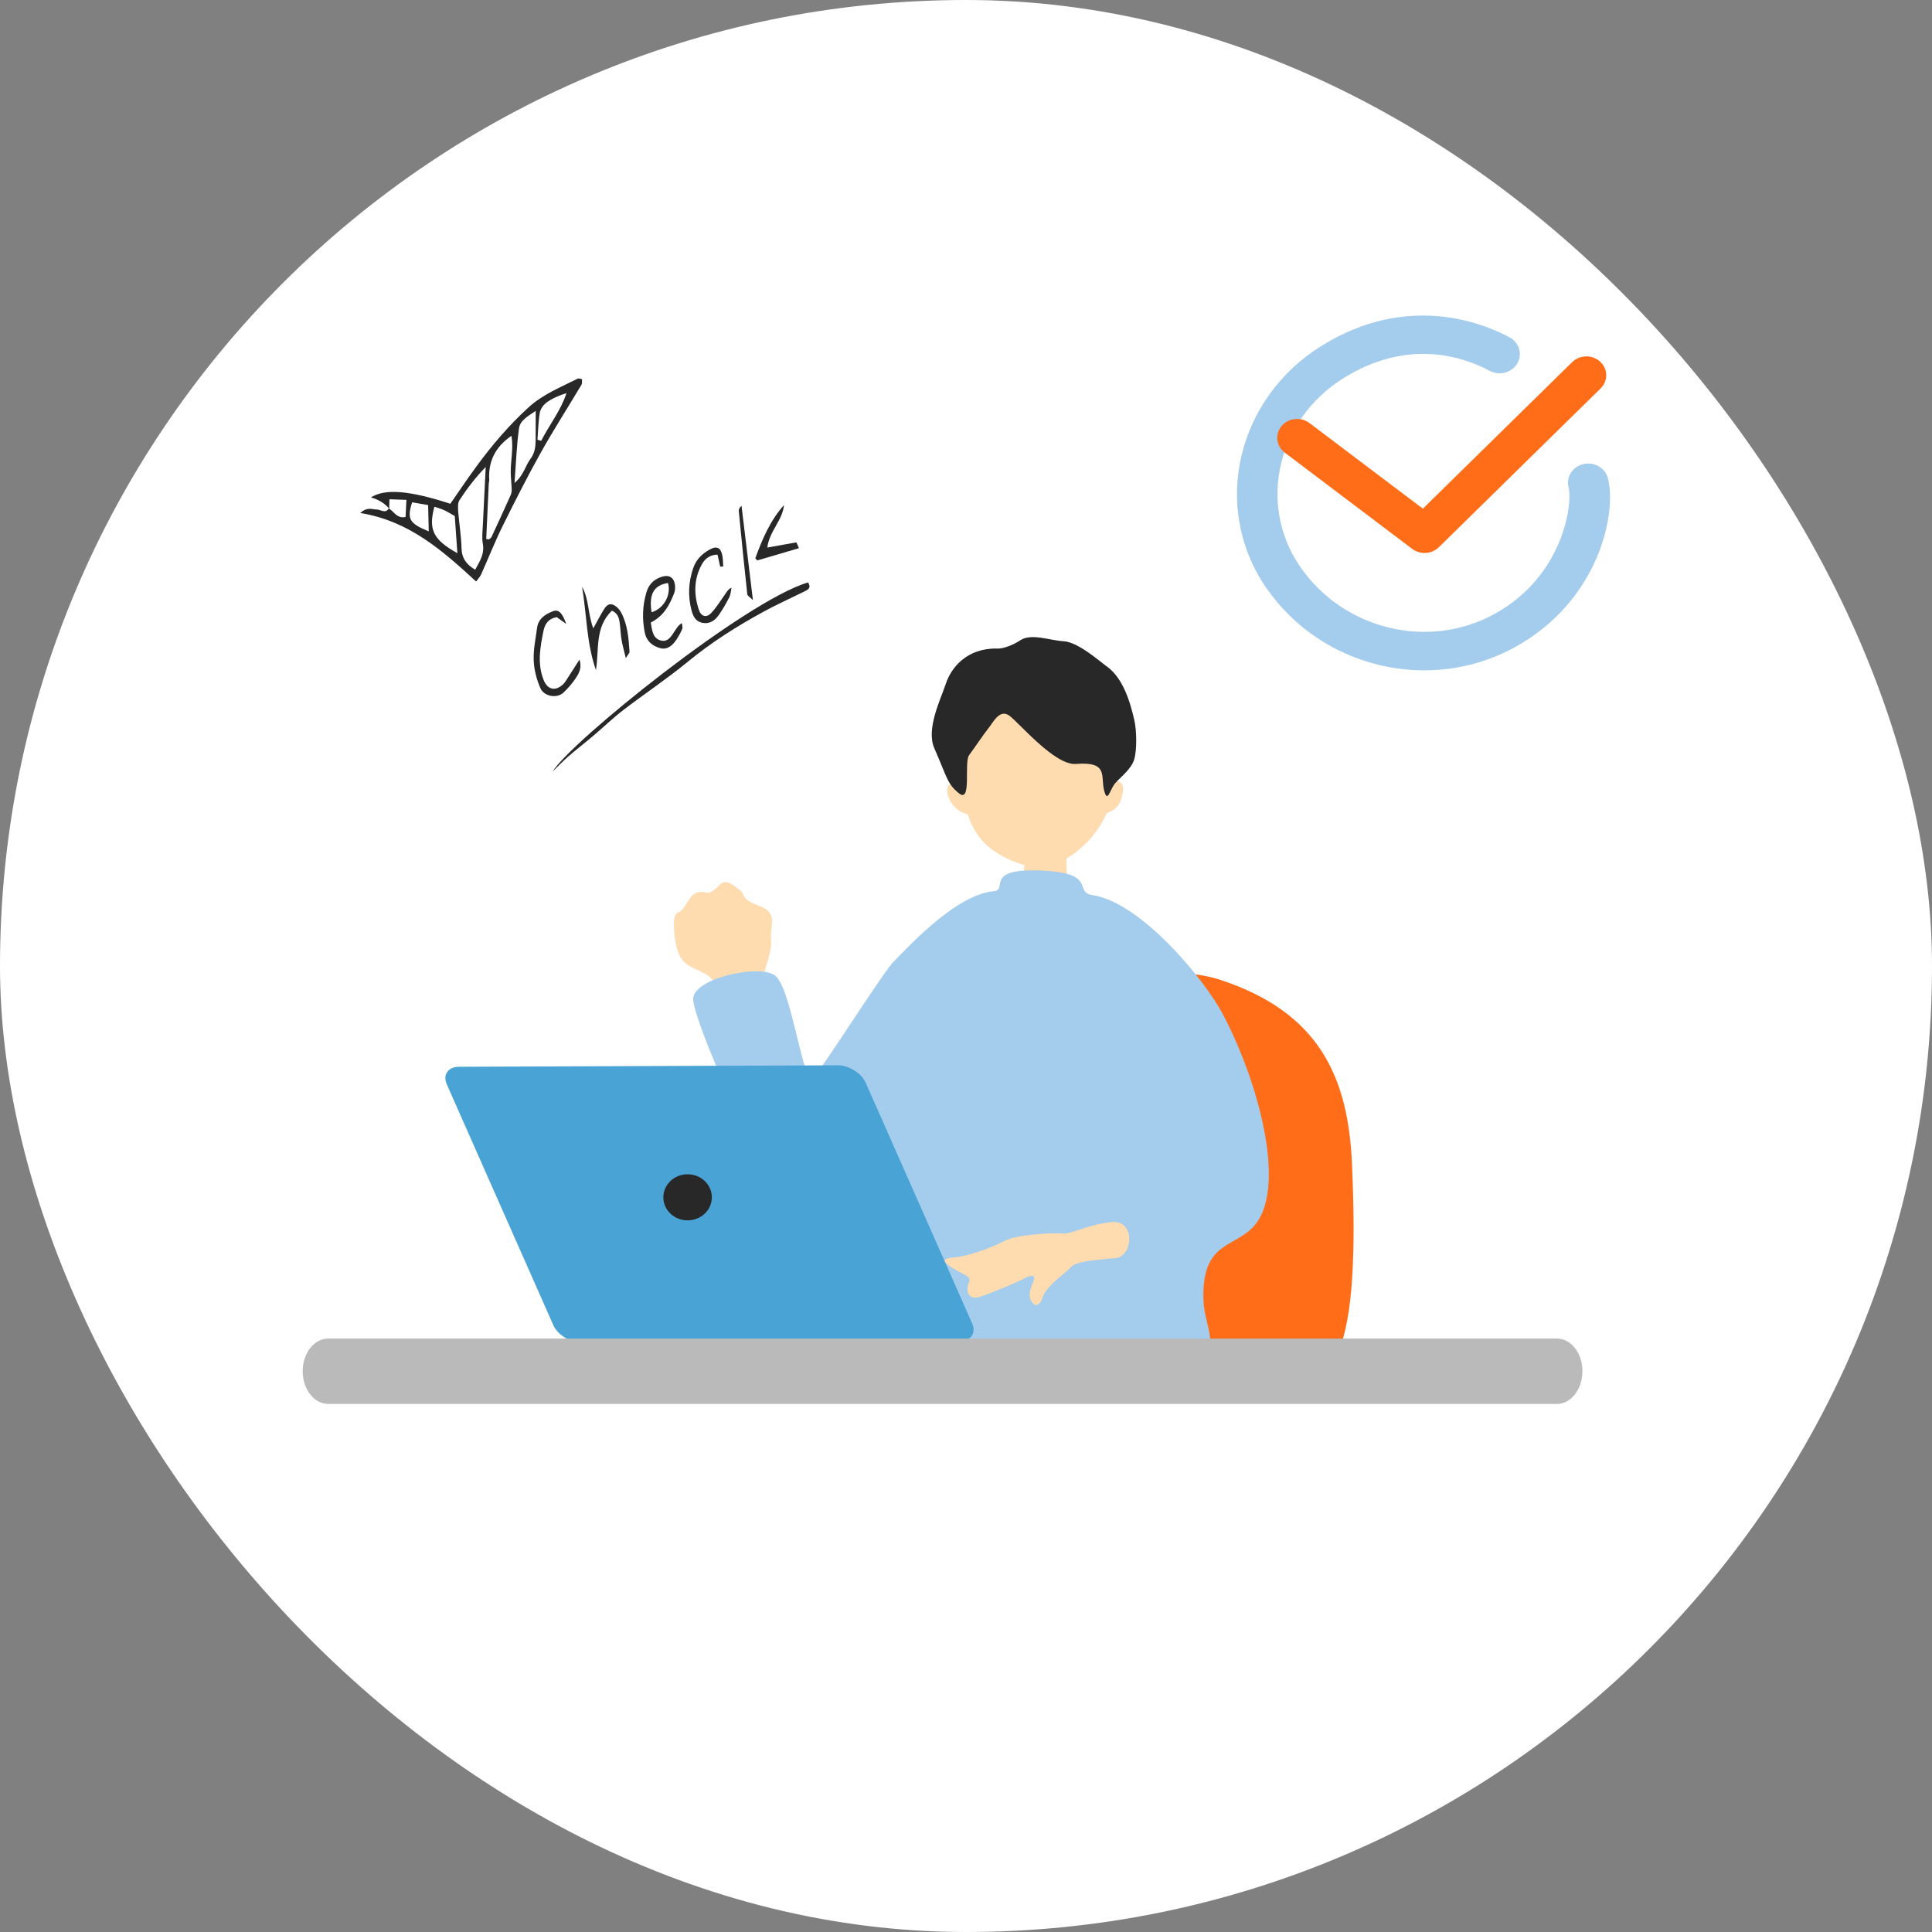 <svg width="300" height="300" viewBox="0 0 300 300" fill="none" xmlns="http://www.w3.org/2000/svg">
<rect x="0" y="0" width="300" height="300" fill="#808080" stroke="none"/>
<rect width="300" height="300" rx="150" fill="white"/>
<g clip-path="url(#clip0_778_27)">
<path d="M118.705 151.087C118.955 149.593 119.906 147.832 119.726 145.739C119.536 143.645 120.928 141.78 117.884 140.657C114.84 139.534 115.841 138.925 114.84 138.173C113.838 137.411 112.707 136.422 111.806 137.345C110.915 138.268 110.244 138.772 109.583 138.592C108.922 138.411 107.89 138.42 107.19 139.4C106.489 140.381 106.058 141.428 105.387 141.637C104.706 141.837 104.586 142.922 104.656 144.045C104.726 145.168 104.816 148.603 106.799 149.831C108.792 151.059 110.504 151.135 111.285 153.295C111.405 153.628 111.435 154.808 111.615 155.75C112.316 157.739 120.347 155.979 119.666 153.533C119.516 152.648 118.645 151.458 118.705 151.106V151.087Z" fill="#FFDBB0"/>
<path d="M158.559 157.625C167.25 152.743 180.498 149.174 189.58 152.182C204.81 157.216 209.346 167.209 209.937 180.732C210.528 194.256 210.147 204.448 207.774 210.082C205.401 215.716 171.266 211.957 159.41 212.518C147.554 213.08 112.648 216.782 122.581 209.777C140.425 197.196 147.214 197.643 146.463 186.842C145.712 176.04 151.439 162.136 158.559 157.635V157.625Z" fill="#FF6D18"/>
<path d="M159.992 130.16C160.352 130.16 165.048 130.483 165.499 130.436C165.679 131.159 165.569 133.548 165.599 134.518C165.699 137.335 166.54 141.561 165.449 142.646C163.717 144.149 159.821 144.149 158.58 141.941C157.889 140.866 158.93 136.45 159.11 133.938C159.211 132.634 159.982 130.645 159.982 130.16H159.992Z" fill="#FFDBB0"/>
<path d="M172.758 121.423C173.249 113.772 170.646 104.616 160.903 104.616C151.16 104.616 148.176 114.371 148.656 122.013C148.206 121.575 147.074 121.48 147.074 122.727C147.074 123.317 147.345 124.297 148.106 125.144C148.977 126.124 149.758 126.277 150.299 126.515C150.829 128.428 152.081 130.169 153.112 131.149C154.594 132.558 158.169 134.594 161.353 134.671C163.897 134.737 167.051 132.586 168.703 130.883C170.255 129.284 171.176 127.752 171.857 126.248C172.398 126.01 173.049 125.887 173.78 124.811C174.11 124.316 174.561 122.717 174.33 122.004C174.05 121.119 173.009 121.176 172.748 121.414L172.758 121.423Z" fill="#FFDBB0"/>
<path d="M154.744 100.714C155.846 100.781 157.448 100.077 158.419 99.43C160.161 98.288 162.915 99.439 165.178 99.573C167.441 99.706 170.846 102.77 171.787 103.427C174.34 105.206 175.462 108.851 176.143 111.849C176.503 113.429 176.553 116.341 176.143 117.845C175.732 119.348 174.11 120.576 173.219 121.556C172.328 122.537 171.977 124.906 171.436 122.689C170.886 120.471 172.147 118.225 167.071 118.625C163.786 118.882 158.249 112.239 156.737 111.135C155.225 110.022 154.214 112.182 153.523 113.029C152.832 113.876 151.3 116.16 150.479 117.264C149.657 118.378 150.929 124.802 148.906 123.184C147.044 121.699 147.034 120.614 145.081 116.189C143.76 113.201 146.053 108.623 146.884 106.13C147.685 103.703 150.108 100.638 154.764 100.705L154.744 100.714Z" fill="#282828"/>
<path d="M154.292 138.392C156.686 138.163 152.53 134.737 161.983 135.194C170.434 135.603 166.629 138.544 169.673 139.001C177.093 140.114 187.036 151.982 190.01 157.72C195.617 168.522 199.503 183.825 195.157 189.83C192.223 193.884 186.796 192.333 186.856 201.288C186.886 205.885 188.808 206.142 187.607 214.336C187.346 216.097 165.027 215.012 162.303 213.422C160.11 212.147 146.252 213.127 142.767 213.422C139.282 213.717 130.27 213.651 129.96 209.768C129.249 200.965 137.56 197.72 138.271 192.885C138.982 188.05 139.863 181.646 138.291 180.447C136.569 179.133 130.481 186.823 123.031 184.739C118.094 183.359 107.41 157.749 107.63 155.027C107.891 151.801 118.094 149.669 120.387 151.506C122.971 153.581 124.733 168.922 126.255 167.38C127.767 165.838 137.33 150.64 138.832 149.25C140.324 147.861 148.054 138.991 154.302 138.382L154.292 138.392Z" fill="#A4CCED"/>
<path d="M172.547 189.764C168.702 190.201 166.449 191.638 165.057 191.534C163.665 191.429 157.988 191.6 155.885 192.733C153.782 193.875 149.977 195.074 148.655 195.198C147.334 195.321 145.551 195.359 147.714 196.768C149.877 198.176 150.929 198.062 150.408 199.28C149.887 200.489 150.408 201.936 152.15 201.374C153.902 200.822 158.348 198.938 159.069 198.51C159.79 198.081 161.012 197.691 160.441 199.052C159.87 200.413 159.65 201.203 160.181 202.107C160.722 203.001 161.523 202.83 162.023 201.108C163.055 199.223 165.508 197.634 166.349 196.711C167.19 195.788 170.555 195.626 173.248 195.359C175.942 195.093 176.382 189.335 172.537 189.764H172.547Z" fill="#FFDBB0"/>
<path d="M150.957 205.504C151.618 206.999 150.757 208.236 149.045 208.236L90.227 208.464C88.514 208.464 86.572 207.256 85.911 205.752L69.379 168.379C68.718 166.885 69.579 165.648 71.291 165.648L130.11 165.419C131.822 165.419 133.765 166.628 134.425 168.132L150.957 205.504Z" fill="#4AA3D5"/>
<path d="M110.534 185.919C110.534 187.898 108.852 189.497 106.769 189.497C104.686 189.497 103.004 187.898 103.004 185.919C103.004 183.939 104.686 182.34 106.769 182.34C108.852 182.34 110.534 183.939 110.534 185.919Z" fill="#282828"/>
<path d="M245.714 212.928C245.714 215.725 243.942 218 241.759 218H50.955C48.772 218 47 215.725 47 212.928C47 210.12 48.772 207.855 50.955 207.855H241.769C243.952 207.855 245.724 210.13 245.724 212.928H245.714Z" fill="#BABABA"/>
<path d="M196.638 91.302C196.568 91.198 196.498 91.093 196.418 90.988C188.127 78.597 192.072 61.867 205.21 53.701C218.407 45.498 230.013 50.037 234.399 52.378C235.911 53.187 236.451 55.005 235.6 56.442C234.749 57.879 232.836 58.393 231.324 57.584C227.129 55.348 218.608 52.512 208.654 58.698C198.381 65.083 195.277 78.121 201.735 87.772C201.795 87.857 201.845 87.943 201.905 88.019C208.614 97.774 221.822 100.99 232.095 95.318C242.88 89.37 244.202 78.055 243.571 75.704C243.14 74.105 244.152 72.478 245.834 72.069C247.516 71.659 249.228 72.621 249.659 74.22C251.111 79.606 248.317 93.282 235.25 100.486C222.062 107.757 205.19 103.712 196.638 91.293V91.302Z" fill="#A4CCED"/>
<path d="M221.412 85.859C220.671 85.906 219.91 85.697 219.289 85.231L199.493 70.28C198.161 69.271 197.941 67.434 199.002 66.159C200.063 64.893 201.996 64.684 203.338 65.692L220.941 78.987L244.122 56.233C245.304 55.072 247.256 55.043 248.478 56.166C249.699 57.289 249.729 59.145 248.548 60.306L223.424 84.974C222.874 85.516 222.153 85.811 221.412 85.859Z" fill="#FF6D18"/>
<g clip-path="url(#clip1_778_27)">
<path d="M60.431 78.992C59.757 78.165 58.812 77.58 57.594 77.238C59.773 75.852 63.523 76.14 69.925 78.223C71.256 76.308 72.578 74.329 73.988 72.415C76.408 69.114 79.06 65.997 82.089 63.241C84.3 61.23 87.073 60.116 89.709 58.794C89.845 58.73 90.061 58.827 90.374 58.867C90.35 59.179 90.422 59.516 90.294 59.74C88.203 63.249 85.991 66.678 83.996 70.243C81.88 74.025 79.925 77.895 78.002 81.781C76.808 84.2 75.823 86.716 74.717 89.183C74.549 89.56 74.236 89.873 73.932 90.297C68.732 85.522 63.555 80.891 55.943 79.657C57.073 78.648 57.802 79.121 58.491 79.113C59.108 79.105 59.822 79.826 60.366 78.952C61.192 79.385 61.592 80.571 62.978 80.274C63.019 79.489 63.059 78.656 63.107 77.622C62.129 77.582 61.304 77.558 60.479 77.526C60.455 78.159 60.447 78.584 60.431 79.016V78.992ZM73.788 88.462C74.485 87.172 75.262 86.027 74.974 84.441C74.797 83.471 74.942 82.438 74.982 81.436C75.118 78.464 75.278 75.491 75.422 72.511C73.86 74.113 72.538 75.836 71.352 77.654C71.055 78.111 71.111 78.864 71.151 79.473C71.296 81.348 71.624 83.223 71.664 85.097C71.696 86.676 72.418 87.653 73.78 88.462H73.788ZM75.502 83.695C75.647 83.711 75.791 83.735 75.935 83.751C76.063 83.631 76.248 83.535 76.32 83.383C77.329 81.22 78.323 79.056 79.3 76.877C79.421 76.605 79.461 76.276 79.453 75.972C79.429 75.123 79.325 74.281 79.308 73.432C79.276 71.541 79.757 69.642 79.421 67.672C76.897 69.402 75.799 71.653 75.967 74.514C75.975 74.698 75.903 74.882 75.895 75.075C75.759 77.943 75.631 80.819 75.502 83.687V83.695ZM83.195 63.794C82.057 64.595 80.775 65.236 80.591 66.502C80.214 69.21 80.126 71.95 79.893 74.987C81.312 73.833 81.568 72.326 82.401 71.205C83.034 70.348 83.162 69.386 83.171 68.385C83.187 66.951 83.187 65.516 83.187 63.794H83.195ZM71.023 85.899C70.879 83.808 70.743 81.909 70.615 80.13C69.958 79.761 69.485 79.457 68.98 79.225C68.491 79 67.97 78.856 67.45 78.68C66.496 82.253 67.265 83.808 71.023 85.899ZM83.467 68.281C83.659 68.337 83.852 68.393 84.036 68.449C85.294 65.973 87.065 63.778 87.97 61.038C86.84 61.398 85.815 61.831 84.933 62.456C84.428 62.816 83.932 63.465 83.828 64.05C83.579 65.436 83.571 66.87 83.459 68.281H83.467ZM66.576 82.518C66.544 81.115 66.512 79.786 66.48 78.424C65.535 78.263 64.757 78.127 63.996 77.999C63.163 80.603 63.563 81.276 66.576 82.51V82.518Z" fill="#282828"/>
<path d="M85.791 119.837C88.459 115.31 115.718 93.318 125.47 90.441C126.071 91.363 125.358 91.619 124.733 91.924C122.649 92.949 120.534 93.903 118.499 95.016C114.372 97.267 110.422 99.775 106.768 102.78C103.571 105.408 100.11 107.707 96.817 110.231C95.174 111.489 93.683 112.939 92.097 114.277C90.807 115.374 89.461 116.4 88.187 117.514C87.353 118.243 86.592 119.052 85.791 119.829V119.837Z" fill="#282828"/>
<path d="M101.055 96.667C101.239 97.9 101.384 99.198 102.682 99.471C103.932 99.735 104.396 98.453 105.021 97.62C105.23 97.34 105.39 97.019 105.887 96.771C105.911 97.075 106.031 97.428 105.927 97.676C105.694 98.253 105.374 98.806 105.029 99.327C104.444 100.208 103.643 100.937 102.537 100.649C101.36 100.336 100.414 99.615 100.134 98.277C99.693 96.146 99.757 94.055 100.382 91.956C100.767 90.666 101.584 89.937 102.794 89.552C103.892 89.208 104.653 89.672 104.805 90.818C104.861 91.235 104.837 91.715 104.685 92.108C103.972 93.935 103.082 95.649 101.039 96.675L101.055 96.667ZM101.183 95.072C103.082 94.487 104.252 92.396 103.731 90.529C101.528 90.858 100.727 92.276 101.183 95.072Z" fill="#282828"/>
<path d="M90.365 91.09C91.487 93.045 91.271 95.369 92.128 97.564C92.753 96.442 93.234 95.505 93.787 94.608C94.356 93.678 94.981 93.59 95.79 94.279C96.07 94.519 96.303 94.84 96.479 95.16C97.465 97.051 97.609 99.126 97.753 101.193C97.769 101.378 97.545 101.57 97.176 102.203C96.888 100.969 96.647 100.16 96.511 99.335C96.367 98.469 96.351 97.58 96.222 96.707C96.118 95.962 95.942 95.225 95.013 94.824C92.336 97.404 93.049 100.873 92.537 104.046C91.046 99.807 91.118 95.385 90.373 91.074L90.365 91.09Z" fill="#282828"/>
<path d="M87.914 96.883C87.442 96.538 86.961 96.194 86.456 95.833C85.254 96.042 84.645 96.755 84.397 97.941C83.876 100.48 83.411 103.012 84.397 105.544C85.006 107.122 86.264 107.395 87.457 106.233C87.594 106.105 87.714 105.952 87.818 105.792C88.515 104.719 89.204 103.645 89.981 102.427C90.35 103.493 90.006 104.374 89.525 105.119C88.948 106.009 88.251 106.842 87.474 107.563C86.488 108.484 84.493 108.172 83.916 106.866C83.323 105.52 82.93 103.998 82.874 102.539C82.802 100.873 83.179 99.174 83.395 97.5C83.587 96.058 84.661 95.377 85.863 94.912C86.696 94.584 87.321 95.12 87.914 96.883Z" fill="#282828"/>
<path d="M111.832 87.99C111.703 87.413 111.575 86.828 111.415 86.123C110.261 86.139 109.484 86.724 108.987 87.621C107.729 89.897 107.713 92.308 108.53 94.72C108.875 95.729 109.684 95.97 110.405 95.216C111.303 94.287 111.968 93.141 112.729 92.076C112.937 91.787 113.098 91.475 113.586 91.259C113.482 91.755 113.466 92.3 113.242 92.741C112.761 93.686 112.232 94.624 111.623 95.489C111.022 96.346 110.197 96.939 109.067 96.715C107.994 96.498 107.617 95.689 107.361 94.704C106.8 92.5 106.912 90.369 107.641 88.222C108.098 86.868 109.019 85.995 110.189 85.338C111.311 84.705 111.952 85.041 112.176 86.331C112.272 86.868 112.264 87.421 112.304 87.966C112.144 87.974 111.984 87.982 111.824 87.99H111.832Z" fill="#282828"/>
<path d="M119.148 85.025C120.791 84.729 122.193 84.481 123.667 84.216C123.819 84.561 123.956 84.881 124.06 85.121C121.824 85.787 119.709 86.411 117.602 87.02C117.553 87.036 117.441 86.852 117.289 86.676C118.355 83.743 119.581 80.851 121.736 78.424C121.52 80.811 119.452 82.486 119.148 85.025Z" fill="#282828"/>
<path d="M116.921 93.189C116.448 92.725 116.071 92.525 116.039 92.284C115.567 87.974 115.134 83.663 114.717 79.345C114.693 79.081 114.853 78.792 115.142 78.536C115.719 83.287 116.296 88.038 116.913 93.181L116.921 93.189Z" fill="#282828"/>
</g>
</g>
<defs>
<clipPath id="clip0_778_27">
<rect width="203" height="169" fill="white" transform="translate(47 49)"/>
</clipPath>
<clipPath id="clip1_778_27">
<rect width="77.847" height="68.154" fill="white" transform="translate(55.943 51.683)"/>
</clipPath>
</defs>
</svg>
